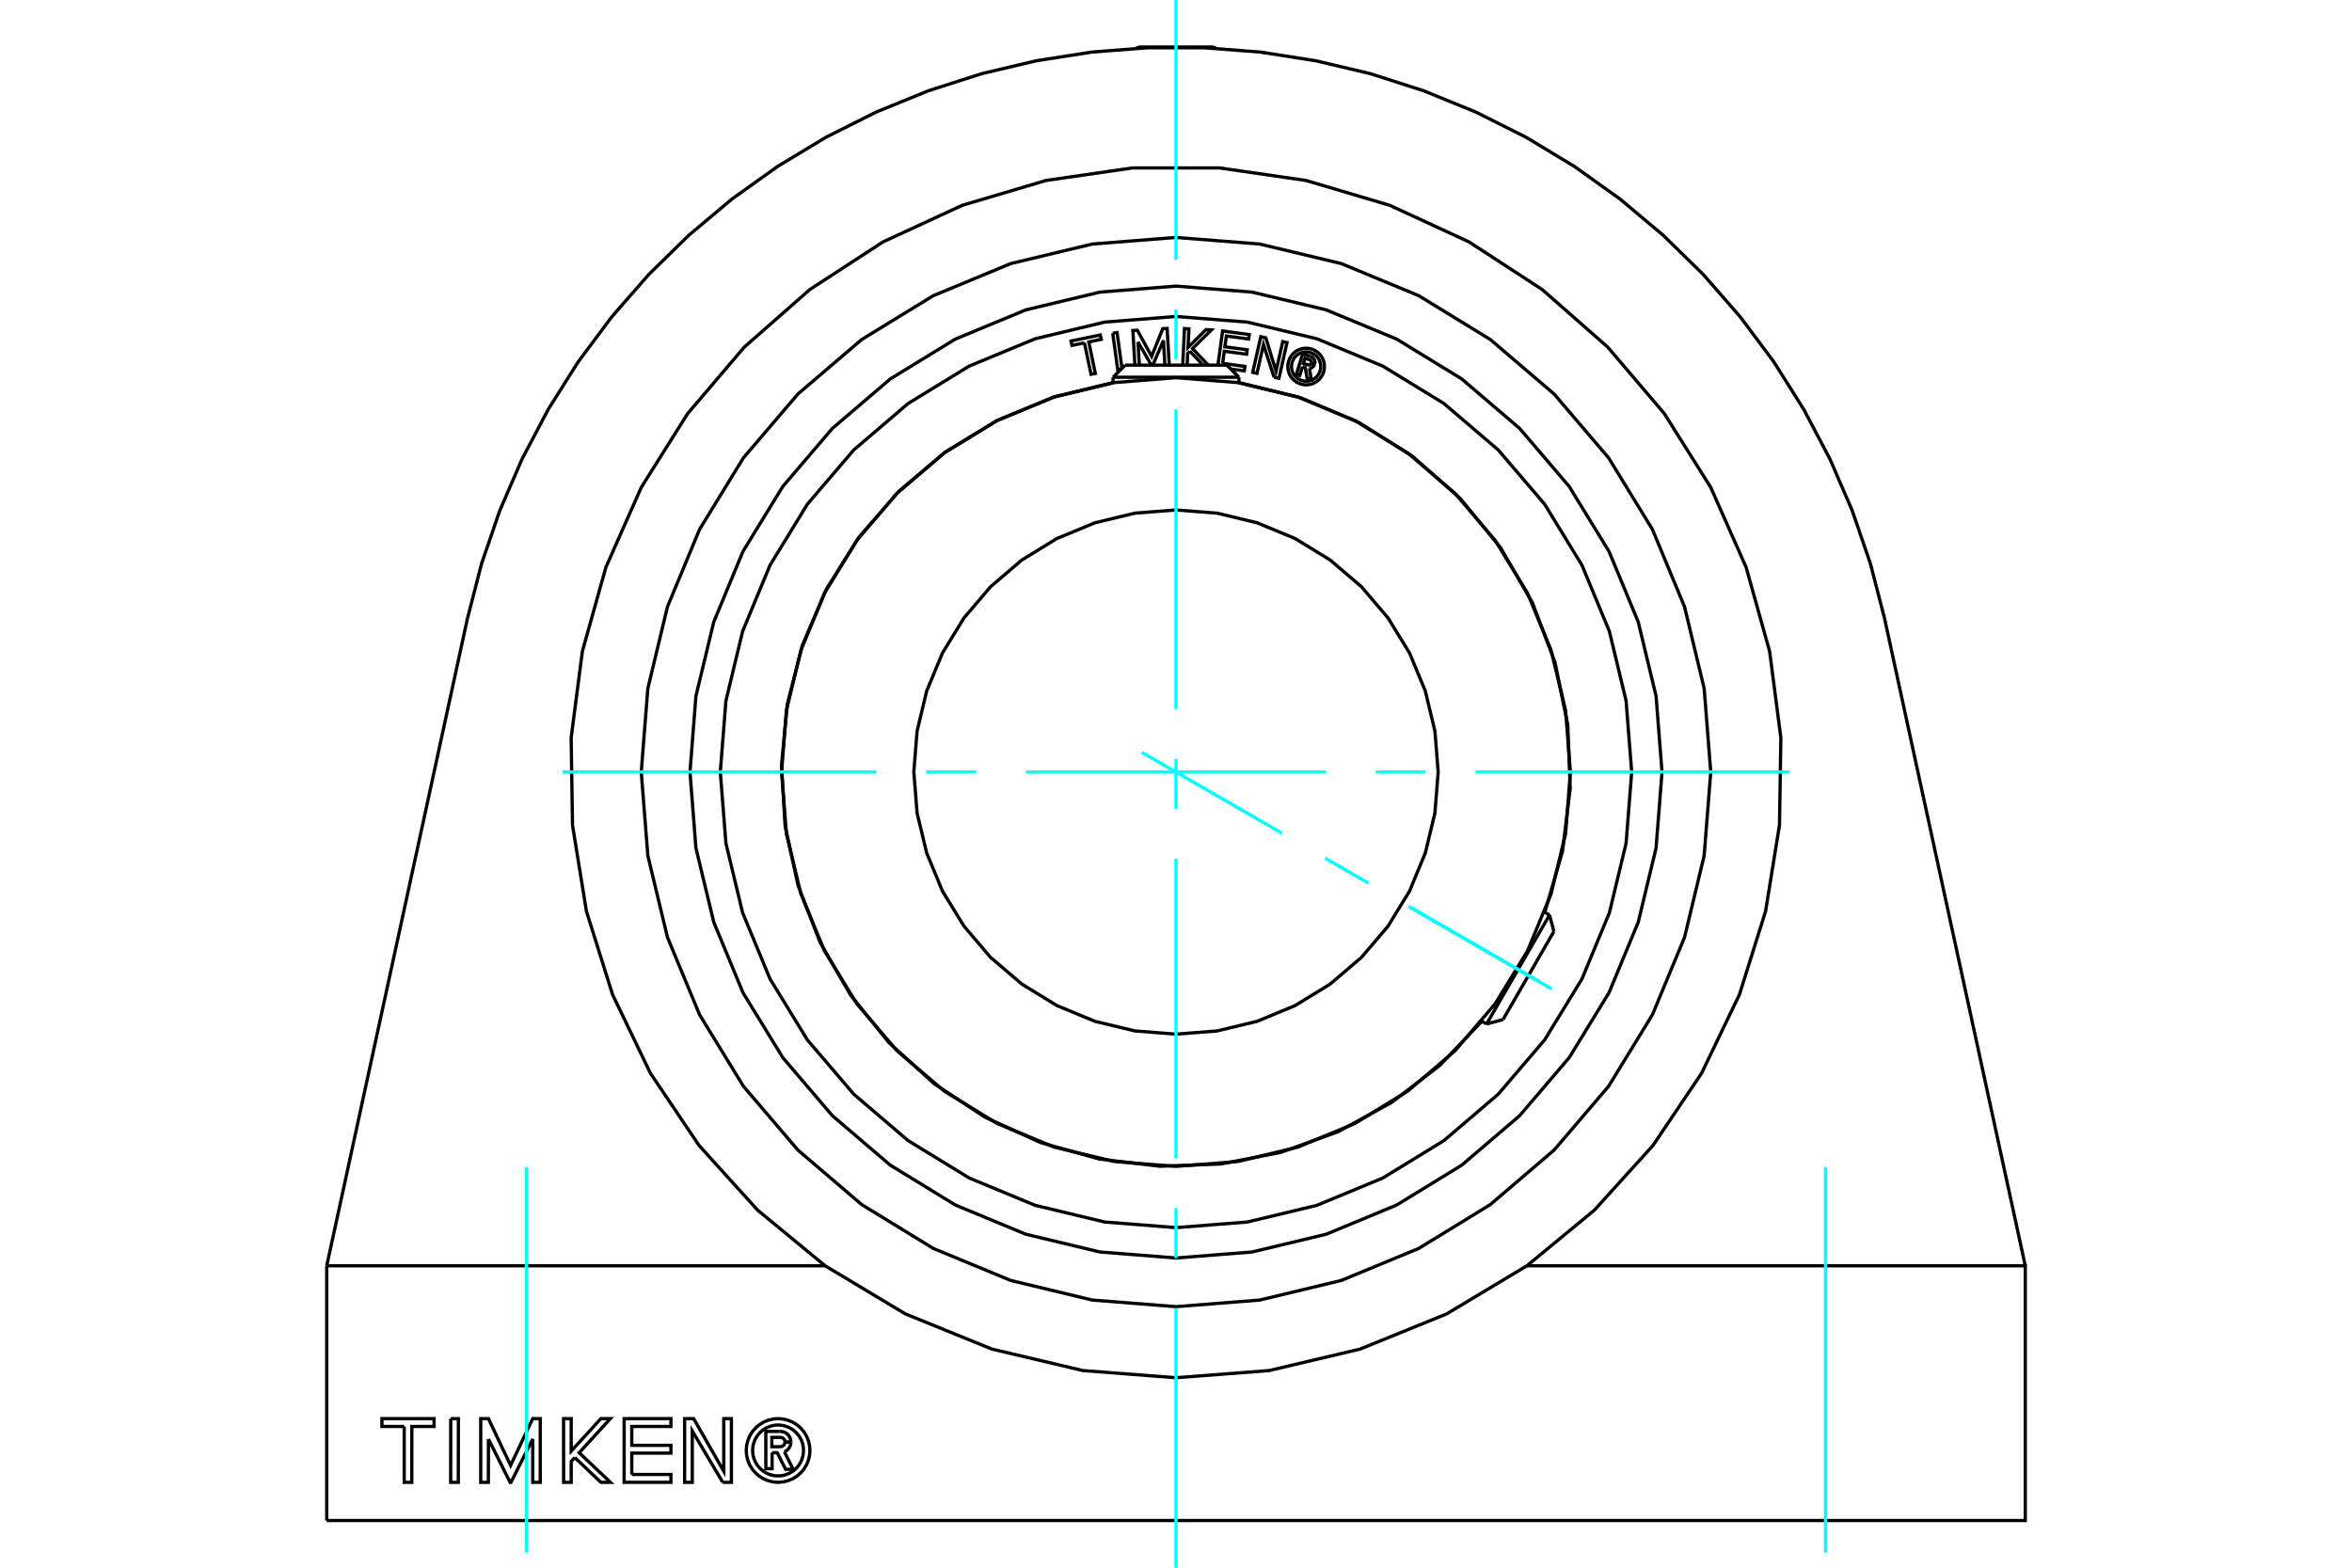 <?xml version="1.0" standalone="no"?>
<!DOCTYPE svg PUBLIC "-//W3C//DTD SVG 1.1//EN"
	"http://www.w3.org/Graphics/SVG/1.1/DTD/svg11.dtd">
<svg xmlns="http://www.w3.org/2000/svg" height="100%" width="100%" viewBox="0 0 36000 24000">
	<rect x="-1800" y="-1200" width="39600" height="26400" style="fill:#FFF"/>
	<g style="fill:none; fill-rule:evenodd" transform="matrix(1 0 0 1 0 0)">
		<g style="fill:none; stroke:#000; stroke-width:50; shape-rendering:geometricPrecision">
			<polyline points="11818,22239 11818,22484 11722,22484 11722,21914 11934,21914"/>
			<polyline points="12106,22075 12104,22049 12097,22023 12086,21999 12072,21977 12054,21958 12034,21941 12011,21928 11986,21920 11960,21915 11934,21914"/>
			<polyline points="12106,22075 12015,22075 12014,22064 12011,22053 12006,22043 12000,22033 11993,22025 11984,22018 11974,22012 11964,22008 11953,22006 11942,22005 11814,22005 11814,22148 11943,22148 11954,22147 11965,22144 11975,22140 11985,22135 11993,22127 12001,22119 12007,22110 12011,22099 12014,22089 12015,22078 12106,22078"/>
			<polyline points="12006,22226 12030,22214 12052,22198 12070,22178 12085,22155 12097,22131 12103,22105 12106,22078"/>
			<polyline points="12006,22226 12141,22494 12025,22494 11896,22239 11818,22239"/>
			<polyline points="9670,22573 10269,22573 10269,22693 9553,22693 9553,21718 10269,21718 10269,21838 9670,21838 9670,22127 10269,22127 10269,22246 9670,22246 9670,22573"/>
			<polyline points="7476,22031 7475,22693 7358,22693 7358,21718 7476,21718 7815,22434 8154,21718 8269,21718 8269,22693 8154,22693 8154,22031 7821,22693 7808,22693 7476,22031"/>
			<polyline points="6187,21838 5846,21838 5846,21718 6644,21718 6644,21838 6304,21838 6303,22693 6187,22693 6187,21838"/>
			<polyline points="6899,21718 7016,21718 7015,22693 6898,22693 6899,21718"/>
			<polyline points="8798,22314 8743,22373 8743,22693 8627,22693 8626,21718 8743,21718 8743,22215 9197,21718 9342,21718 8865,22240 9343,22693 9197,22693 8798,22314"/>
			<polyline points="11063,22693 10596,21907 10596,22693 10479,22693 10479,21718 10617,21718 11078,22525 11078,21718 11195,21718 11195,22693 11063,22693"/>
			<polyline points="12397,22205 12391,22129 12373,22055 12344,21984 12304,21919 12254,21861 12196,21811 12131,21771 12060,21742 11986,21724 11909,21718 11833,21724 11759,21742 11688,21771 11623,21811 11565,21861 11515,21919 11475,21984 11446,22055 11428,22129 11422,22205 11428,22282 11446,22356 11475,22427 11515,22492 11565,22550 11623,22600 11688,22640 11759,22669 11833,22687 11909,22693 11986,22687 12060,22669 12131,22640 12196,22600 12254,22550 12304,22492 12344,22427 12373,22356 12391,22282 12397,22205"/>
			<polyline points="12299,22205 12294,22144 12280,22085 12257,22028 12225,21976 12185,21930 12139,21890 12086,21858 12030,21835 11970,21820 11909,21815 11848,21820 11789,21835 11732,21858 11680,21890 11634,21930 11594,21976 11562,22028 11538,22085 11524,22144 11519,22205 11524,22266 11538,22326 11562,22382 11594,22435 11634,22481 11680,22521 11732,22553 11789,22576 11848,22591 11909,22595 11970,22591 12030,22576 12086,22553 12139,22521 12185,22481 12225,22435 12257,22382 12280,22326 12294,22266 12299,22205"/>
			<polyline points="26185,11819 26084,10539 25784,9290 25292,8104 24621,7009 23787,6032 22811,5198 21716,4527 20529,4035 19280,3736 18000,3635 16720,3736 15471,4035 14284,4527 13189,5198 12213,6032 11379,7009 10708,8104 10216,9290 9916,10539 9815,11819 9916,13100 10216,14349 10708,15535 11379,16630 12213,17607 13189,18441 14284,19112 15471,19603 16720,19903 18000,20004 19280,19903 20529,19603 21716,19112 22811,18441 23787,17607 24621,16630 25292,15535 25784,14349 26084,13100 26185,11819"/>
			<polyline points="12629,19378 11598,18528 10701,17538 9955,16430 9376,15226 8976,13951 8763,12632 8742,11296 8914,9971 9274,8684 9815,7462 10526,6331 11392,5314 12396,4432 13516,3703 14729,3143 16010,2763 17332,2571 18668,2571 19990,2763 21271,3143 22484,3703 23604,4432 24608,5314 25474,6331 26185,7462 26726,8684 27086,9971 27258,11296 27237,12632 27024,13951 26624,15226 26045,16430 25299,17538 24402,18528 23371,19378"/>
			<polyline points="12629,19378 13856,20114 15181,20653 16574,20982 18000,21092 19426,20982 20819,20653 22144,20114 23371,19378"/>
			<line x1="12629" y1="19378" x2="5001" y2="19378"/>
			<line x1="5001" y1="23278" x2="5001" y2="19378"/>
			<polyline points="5001,23278 30999,23278 30999,19378 23371,19378"/>
			<line x1="28844" y1="9463" x2="30999" y2="19378"/>
			<polyline points="7156,9463 7371,8630 7650,7816 7991,7027 8392,6266 8851,5538 9365,4849 9931,4201 10546,3599 11205,3046 11905,2546 12641,2102 13410,1716 14206,1391 15025,1128 15862,930 16712,797 17570,731 18430,731 19288,797 20138,930 20975,1128 21794,1391 22590,1716 23359,2102 24095,2546 24795,3046 25454,3599 26069,4201 26635,4849 27149,5538 27608,6266 28009,7027 28350,7816 28629,8630 28844,9463"/>
			<line x1="5001" y1="19378" x2="7156" y2="9463"/>
			<line x1="17426" y1="720" x2="18574" y2="720"/>
			<line x1="17426" y1="720" x2="17393" y2="739"/>
			<line x1="18607" y1="739" x2="18574" y2="720"/>
			<polyline points="24037,11819 23963,10875 23741,9954 23379,9079 22884,8271 22269,7551 21548,6935 20741,6440 19866,6078 18944,5857 18000,5782 17056,5857 16134,6078 15259,6440 14452,6935 13731,7551 13116,8271 12621,9079 12259,9954 12037,10875 11963,11819 12037,12764 12259,13685 12621,14560 13116,15368 13731,16088 14452,16703 15259,17198 16134,17561 17056,17782 18000,17856 18944,17782 19866,17561 20741,17198 21548,16703 22269,16088 22884,15368 23379,14560 23741,13685 23963,12764 24037,11819"/>
			<polyline points="22013,11819 21963,11192 21816,10579 21575,9998 21246,9461 20838,8982 20359,8573 19822,8244 19240,8003 18628,7856 18000,7807 17372,7856 16760,8003 16178,8244 15641,8573 15162,8982 14754,9461 14425,9998 14184,10579 14037,11192 13987,11819 14037,12447 14184,13059 14425,13641 14754,14178 15162,14657 15641,15066 16178,15395 16760,15636 17372,15783 18000,15832 18628,15783 19240,15636 19822,15395 20359,15066 20838,14657 21246,14178 21575,13641 21816,13059 21963,12447 22013,11819"/>
			<line x1="22754" y1="15676" x2="23717" y2="14008"/>
			<line x1="23784" y1="14260" x2="23006" y2="15608"/>
			<line x1="18963" y1="5775" x2="17037" y2="5775"/>
			<line x1="17222" y1="5590" x2="18778" y2="5590"/>
			<polyline points="25439,11819 25348,10656 25075,9521 24628,8442 24018,7447 23260,6559 22373,5801 21377,5191 20299,4744 19164,4472 18000,4380 16836,4472 15701,4744 14623,5191 13627,5801 12740,6559 11982,7447 11372,8442 10925,9521 10652,10656 10561,11819 10652,12983 10925,14118 11372,15197 11982,16192 12740,17080 13627,17838 14623,18448 15701,18895 16836,19167 18000,19259 19164,19167 20299,18895 21377,18448 22373,17838 23260,17080 24018,16192 24628,15197 25075,14118 25348,12983 25439,11819"/>
			<polyline points="19936,5614 19894,5749 19842,5733 19938,5419 20055,5455"/>
			<polyline points="20122,5573 20125,5558 20126,5543 20124,5528 20120,5513 20114,5500 20105,5487 20095,5476 20082,5467 20069,5460 20055,5455"/>
			<polyline points="20122,5573 20072,5558 20073,5551 20074,5545 20073,5538 20071,5532 20068,5526 20065,5521 20060,5516 20055,5512 20050,5509 20044,5507 19974,5485 19949,5564 20020,5585 20027,5587 20033,5587 20039,5587 20046,5585 20051,5583 20057,5579 20062,5575 20066,5570 20069,5565 20072,5559 20122,5574"/>
			<polyline points="20042,5639 20057,5636 20072,5631 20085,5623 20097,5614 20108,5602 20116,5589 20122,5574"/>
			<polyline points="20042,5639 20070,5809 20007,5790 19979,5628 19936,5614"/>
			<polyline points="18714,5563 19055,5610 19046,5678 18838,5650"/>
			<polyline points="18642,5590 18713,5067 19122,5122 19112,5190 18771,5144 18748,5309 19090,5355 19081,5423 18739,5377 18714,5563"/>
			<line x1="17418" y1="5235" x2="17439" y2="5590"/>
			<polyline points="17371,5590 17340,5059 17408,5055 17627,5455 17797,5032 17864,5028 17897,5588 17871,5590"/>
			<polyline points="17830,5590 17808,5212 17645,5590"/>
			<line x1="17623" y1="5590" x2="17418" y2="5235"/>
			<polyline points="16599,5249 16407,5288 16393,5221 16842,5128 16856,5195 16665,5235 16765,5717 16699,5730 16599,5249"/>
			<polyline points="17031,5102 17098,5092 17173,5638"/>
			<polyline points="17162,5650 17108,5657 17031,5102"/>
			<polyline points="18212,5377 18179,5410 18170,5590"/>
			<polyline points="18103,5590 18130,5030 18198,5034 18184,5319 18459,5046 18542,5051 18253,5337 18494,5590"/>
			<line x1="18415" y1="5590" x2="18212" y2="5377"/>
			<polyline points="19501,5775 19339,5275 19239,5716 19174,5701 19298,5154 19375,5172 19531,5683 19634,5230 19699,5245 19576,5792 19501,5775"/>
			<polyline points="20273,5611 20269,5567 20259,5525 20242,5484 20219,5446 20190,5413 20157,5384 20119,5361 20079,5345 20036,5334 19992,5331 19948,5334 19905,5345 19865,5361 19827,5384 19794,5413 19765,5446 19742,5484 19725,5525 19715,5567 19711,5611 19715,5655 19725,5698 19742,5739 19765,5776 19794,5810 19827,5838 19865,5861 19905,5878 19948,5888 19992,5892 20036,5888 20079,5878 20119,5861 20157,5838 20190,5810 20219,5776 20242,5739 20259,5698 20269,5655 20273,5611"/>
			<polyline points="20216,5611 20214,5576 20205,5542 20192,5509 20174,5479 20151,5453 20124,5430 20094,5411 20061,5398 20027,5390 19992,5387 19957,5390 19923,5398 19890,5411 19860,5430 19833,5453 19810,5479 19792,5509 19779,5542 19770,5576 19768,5611 19770,5646 19779,5681 19792,5713 19810,5743 19833,5770 19860,5793 19890,5811 19923,5825 19957,5833 19992,5836 20027,5833 20061,5825 20094,5811 20124,5793 20151,5770 20174,5743 20192,5713 20205,5681 20214,5646 20216,5611"/>
			<polyline points="23645,13967 23916,13032 24034,12066 23996,11094 23801,10141 23457,9231 22970,8388 22354,7635 21626,6990 20803,6470 19908,6089 18963,5857"/>
			<polyline points="17037,5857 16130,6077 15267,6434 14470,6919 13757,7522 13145,8227 12649,9019 12282,9877 12051,10781 11962,11711 12017,12643 12215,13555 12552,14426 13019,15234 13605,15961 14296,16589 15075,17103 15924,17491 16823,17743 17750,17854 18683,17820 19600,17643 20478,17327 21298,16879 22038,16310 22682,15634"/>
			<polyline points="24975,11819 24889,10728 24633,9664 24214,8653 23643,7720 22932,6888 22100,6177 21166,5605 20155,5186 19091,4931 18000,4845 16909,4931 15845,5186 14834,5605 13900,6177 13068,6888 12357,7720 11786,8653 11367,9664 11111,10728 11025,11819 11111,12911 11367,13975 11786,14986 12357,15919 13068,16751 13900,17462 14834,18034 15845,18453 16909,18708 18000,18794 19091,18708 20155,18453 21166,18034 22100,17462 22932,16751 23643,15919 24214,14986 24633,13975 24889,12911 24975,11819"/>
			<line x1="23784" y1="14260" x2="23717" y2="14008"/>
			<line x1="22754" y1="15676" x2="23006" y2="15608"/>
			<line x1="23717" y1="14008" x2="23643" y2="13965"/>
			<line x1="22680" y1="15633" x2="22754" y2="15676"/>
			<line x1="17222" y1="5590" x2="17037" y2="5775"/>
			<line x1="18963" y1="5775" x2="18778" y2="5590"/>
			<line x1="17037" y1="5775" x2="17037" y2="5860"/>
			<line x1="18963" y1="5860" x2="18963" y2="5775"/>
		</g>
		<g style="fill:none; stroke:#0FF; stroke-width:50; shape-rendering:geometricPrecision">
			<line x1="18000" y1="24000" x2="18000" y2="20025"/>
			<line x1="18000" y1="19261" x2="18000" y2="18496"/>
			<line x1="18000" y1="17732" x2="18000" y2="13146"/>
			<line x1="18000" y1="12382" x2="18000" y2="11618"/>
			<line x1="18000" y1="10854" x2="18000" y2="6268"/>
			<line x1="18000" y1="5504" x2="18000" y2="4739"/>
			<line x1="18000" y1="3975" x2="18000" y2="0"/>
			<line x1="8612" y1="11819" x2="13414" y2="11819"/>
			<line x1="14179" y1="11819" x2="14943" y2="11819"/>
			<line x1="15707" y1="11819" x2="20293" y2="11819"/>
			<line x1="21057" y1="11819" x2="21821" y2="11819"/>
			<line x1="22586" y1="11819" x2="27388" y2="11819"/>
			<line x1="8058" y1="23769" x2="8058" y2="17871"/>
			<line x1="27942" y1="23769" x2="27942" y2="17871"/>
			<line x1="17477" y1="11518" x2="19621" y2="12755"/>
			<line x1="20283" y1="13138" x2="20945" y2="13520"/>
			<line x1="21607" y1="13902" x2="23751" y2="15140"/>
			<line x1="21560" y1="13875" x2="23562" y2="15031"/>
		</g>
	</g>
</svg>
